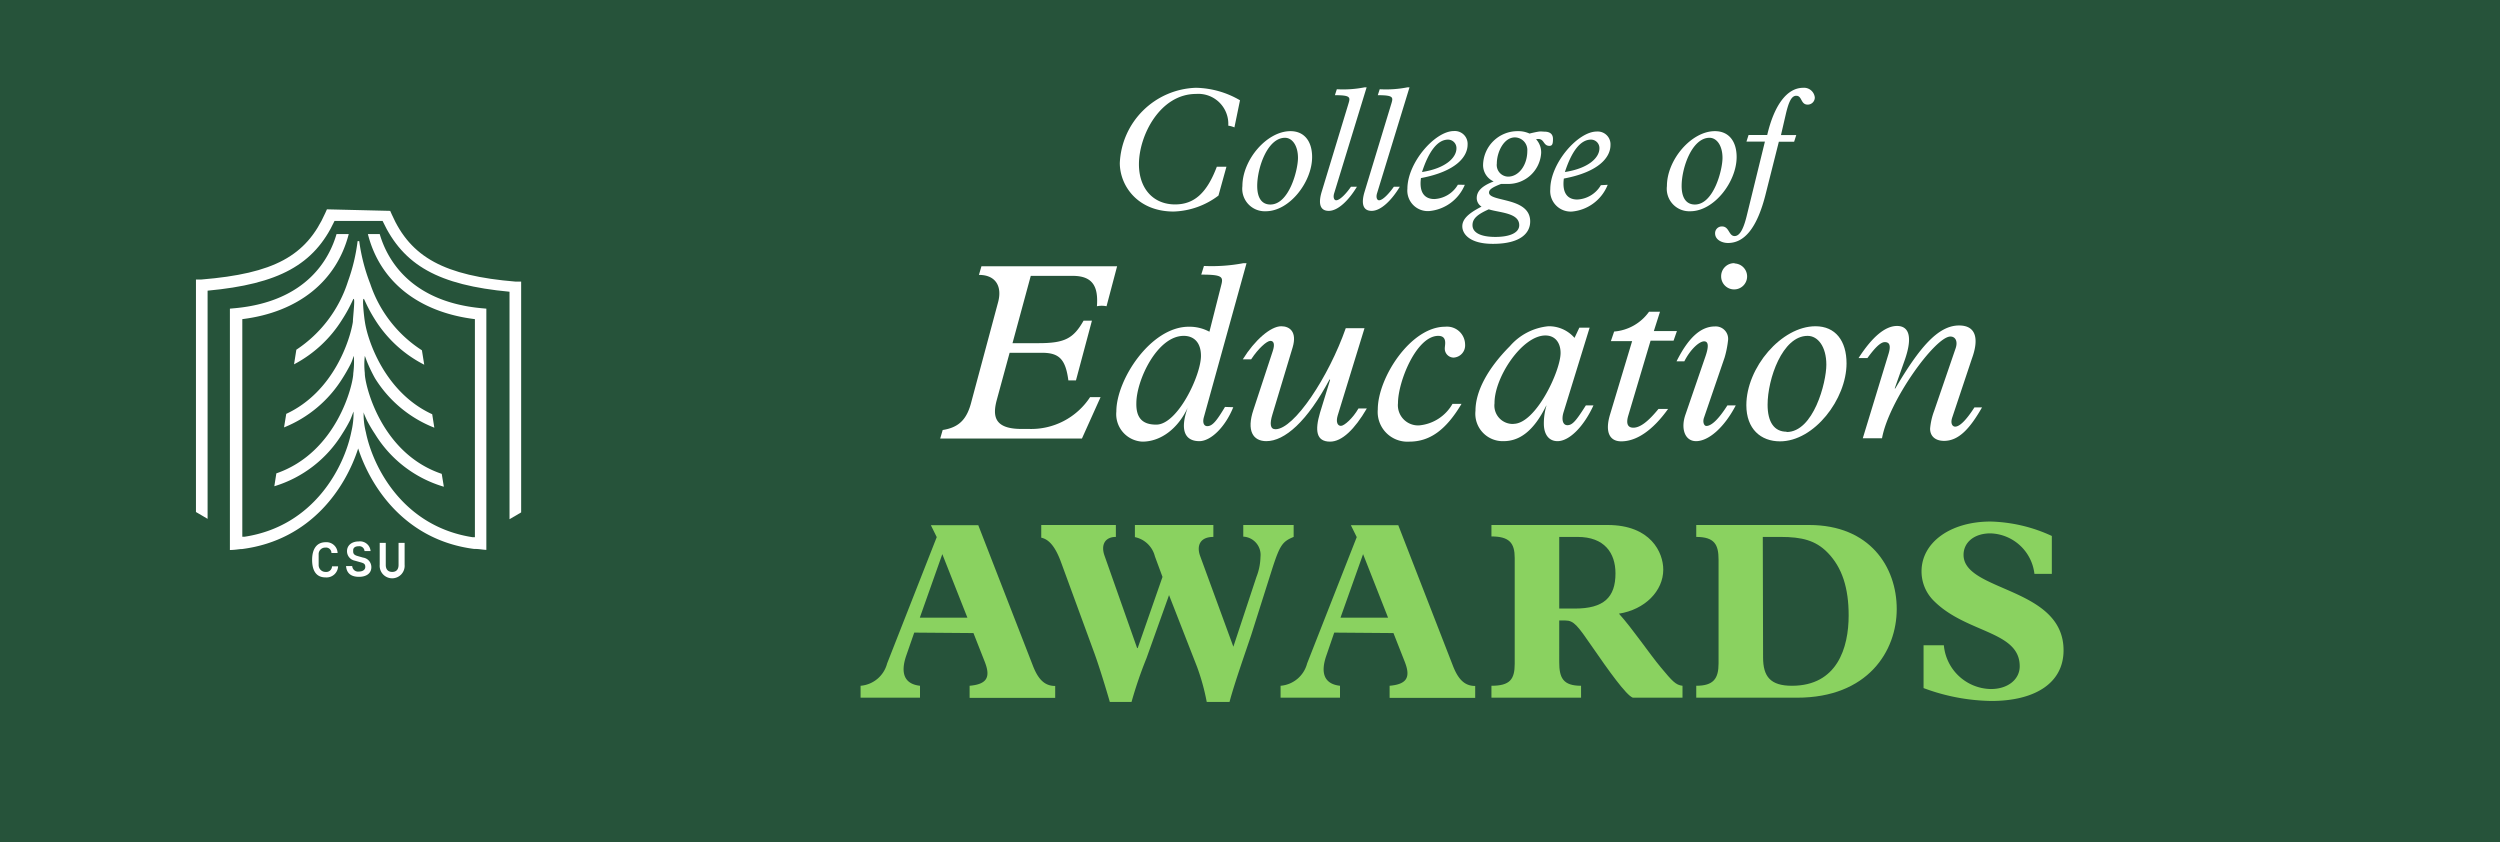 <svg id="Layer_1" data-name="Layer 1" xmlns="http://www.w3.org/2000/svg" viewBox="0 0 260 87.59"><defs><style>.cls-1{fill:#26533a;}.cls-2{fill:#fff;}.cls-3{fill:#8ad260;}</style></defs><rect class="cls-1" width="260" height="87.59"/><path class="cls-2" d="M39.51,24.34H38.26c1.24,4.93,5.26,8.13,11.13,8.85V52.62h0v3.25h-.11l-.13,0c-7.26-1.12-10.37-7.32-11.1-10.92h0a7.51,7.51,0,0,1-.23-2.09c0,.1.14.42.34.86A15.32,15.32,0,0,0,39,45.14a12.55,12.55,0,0,0,7.16,5.48l-.22-1.34c-6.38-2.15-8-9.33-8-10.43h0V38.8a8.06,8.06,0,0,1,0-1.78c.06.1.15.43.35.88A16.38,16.38,0,0,0,39,39.34a12.72,12.72,0,0,0,6.17,5.14l-.22-1.4c-5-2.29-6.75-7.83-7-9.61h0c-.09-.5-.35-2.9-.05-2.29h0A15.7,15.7,0,0,0,39,33.24a13,13,0,0,0,5.12,4.69l-.24-1.5a13.17,13.17,0,0,1-5.37-6.9,19.33,19.33,0,0,1-1.15-4.45h-.17a19,19,0,0,1-1,4.18,13.37,13.37,0,0,1-5.37,7.11l-.24,1.52a13,13,0,0,0,5-4.65,15.52,15.52,0,0,0,1.12-2.05c.31-.64,0,1.77,0,2.28h0c-.27,1.77-1.95,7.26-6.93,9.57l-.23,1.41a12.76,12.76,0,0,0,6.08-5.11c.3-.47.56-.93.8-1.39s.31-.82.38-.93a9.29,9.29,0,0,1-.06,1.81v0h0c0,1.09-1.66,8.21-8,10.4l-.21,1.34a12.56,12.56,0,0,0,7.06-5.45,15.69,15.69,0,0,0,.81-1.4c.21-.47.31-.81.37-.91a8.41,8.41,0,0,1-.23,2.09h0c-.72,3.6-3.83,9.81-11.1,10.92l-.13,0h-.11V52.62h0V33.19C31,32.47,35,29.27,36.27,24.34H35c-.71,2.45-3,7-10.54,7.71l-.55.05V57.2c.4,0,.78-.06,1.16-.1h.11c7.2-.93,10.77-6.42,12.07-10.46,1.3,4,4.87,9.53,12.06,10.45l.06,0h.06c.37,0,.76.08,1.15.1V32.1l-.55-.05c-7.51-.72-9.83-5.26-10.54-7.71"/><path class="cls-2" d="M34,21.77l-.16.36c-2,4.5-5.34,6.32-12.9,6.94l-.56,0V53.25l1.21.71V30.23c7.42-.69,11.08-2.7,13.2-7.25h5c2.16,4.63,5.81,6.67,13.2,7.36V54l1.21-.71v-24l-.55,0c-7.44-.61-10.94-2.52-12.91-7l-.16-.36Z"/><path class="cls-2" d="M32.46,58.23c0-1.12.46-1.84,1.42-1.84a1.16,1.16,0,0,1,1.23,1.12h-.64a.56.56,0,0,0-.63-.56.68.68,0,0,0-.7.73v1.07a.71.71,0,0,0,.72.73.6.6,0,0,0,.67-.58h.63a1.2,1.2,0,0,1-1.31,1.15c-1,0-1.39-.76-1.39-1.82"/><path class="cls-2" d="M36.73,57.35c0,.27.15.39.47.48l.56.16a1,1,0,0,1,.86,1c0,.64-.52,1-1.28,1s-1.29-.31-1.35-1.12h.64a.61.61,0,0,0,.7.57c.37,0,.66-.17.66-.48s-.15-.38-.45-.47l-.64-.18a1,1,0,0,1-.81-1c0-.57.47-1,1.21-1a1.1,1.1,0,0,1,1.24,1h-.63a.54.54,0,0,0-.62-.5c-.35,0-.56.16-.56.41"/><path class="cls-2" d="M41.45,56.46h.63v2.27a1.3,1.3,0,1,1-2.59,0V56.46h.63v2.29c0,.46.23.73.67.73s.66-.27.66-.73Z"/><path class="cls-2" d="M114.46,41.3l-1.94,4.31H97.78l.26-.89c1.74-.27,2.55-1.16,3-3l2.77-10.32c.42-1.6-.24-2.81-2-2.81l.26-.9h14.11l-1.1,4.16a2.47,2.47,0,0,0-1,0c.14-1.9-.31-3.16-2.52-3.16H107.2l-1.9,7H108c2.71,0,3.63-.47,4.69-2.34h.87l-1.66,6.21h-.79c-.29-2.19-.95-2.87-2.74-2.87H105l-1.34,4.92c-.45,1.69-.24,3,2.58,3H107a7.32,7.32,0,0,0,6.37-3.31Z"/><path class="cls-2" d="M128.26,42.35c-.84,2.08-2.34,3.53-3.53,3.53-1.39,0-2.1-1-1.21-3.48l0,0c-1,2.16-2.79,3.53-4.71,3.53a2.86,2.86,0,0,1-2.71-3.14c0-3.31,3.58-8.81,7.53-8.81a4.38,4.38,0,0,1,2.15.52L127,29.69c.24-.9.16-1.13-2.07-1.13l.28-.9a17.67,17.67,0,0,0,4.11-.29h.32l-4.45,16.06c-.13.5,0,.89.37.89.55,0,1-.6,1.84-2Zm-8,1.81c2.21,0,4.64-5.13,4.64-7.15,0-1.43-.77-2.08-1.79-2.08-2.77,0-4.93,4.63-4.93,7C118.15,43.4,118.76,44.16,120.23,44.16Z"/><path class="cls-2" d="M129.25,37.37c1.24-2,2.9-3.44,4-3.44.87,0,1.66.57,1.19,2.18l-2.11,7c-.29.95-.24,1.53.32,1.53,1.95,0,5.55-5.48,7.31-10.51h1.95l-2.79,9.08c-.21.71,0,1.08.34,1.08s1.24-.79,1.82-1.81h.87c-1.26,2.16-2.58,3.45-3.82,3.45-1.44,0-1.6-1.14-1.05-3l1.05-3.42-.05-.06c-2.34,4.4-4.68,6.43-6.58,6.43-1.39,0-2.08-1.08-1.34-3.27l2-6.08c.24-.71.13-1.08-.24-1.08s-1.26.79-2,1.92Z"/><path class="cls-2" d="M152,42c-1.63,2.74-3.31,3.93-5.44,3.93a3.09,3.09,0,0,1-3.27-3.35c0-3.29,3.42-8.6,7-8.6a1.88,1.88,0,0,1,2.08,1.84,1.27,1.27,0,0,1-1.19,1.37.93.93,0,0,1-.92-1c0-.29.29-1.26-.68-1.26-2.27,0-4.19,4.76-4.19,7a2.1,2.1,0,0,0,2.21,2.31A4.45,4.45,0,0,0,151.06,42Z"/><path class="cls-2" d="M165.32,34.08l-2.71,8.79c-.21.66-.13,1.35.4,1.35s.92-.48,1.92-2.06h.79c-1,2.19-2.5,3.72-3.74,3.72-.89,0-1.42-.69-1.42-1.82a6.51,6.51,0,0,1,.26-1.84l0-.06c-1.34,2.74-2.84,3.72-4.45,3.72a2.85,2.85,0,0,1-2.92-3.16c0-2,1.24-4.37,3.58-6.72a6.05,6.05,0,0,1,4-2.07,3.53,3.53,0,0,1,2.72,1.21l.5-1.06Zm-7.92,10c2.32,0,4.9-5.51,4.9-7.37,0-1.06-.56-1.82-1.58-1.82-2.42,0-5.32,4.37-5.29,7.05A1.91,1.91,0,0,0,157.4,44.09Z"/><path class="cls-2" d="M169.35,43.19c-.21.68-.19,1.29.52,1.29s1.56-.66,2.61-1.95h1c-1.58,2.21-3.27,3.37-4.87,3.37-1.24,0-1.71-1-1.16-2.81l2.29-7.61h-2.21l.34-1a4.94,4.94,0,0,0,3.63-2.06h1.14L172,34.43h2.4l-.35,1h-2.39Z"/><path class="cls-2" d="M177.23,43.4c-.19.5,0,.9.23.9.56,0,1.32-.77,2.19-2.14h.87c-1.19,2.29-2.82,3.72-4.13,3.72-1.16,0-1.61-1.29-1.11-2.74L177.39,37c.29-.87.34-1.5-.16-1.5s-1.42.81-2.06,2.08h-.81c1.24-2.48,2.53-3.63,4-3.63a1.29,1.29,0,0,1,1.36,1.42,10.26,10.26,0,0,1-.36,1.81Zm3.16-16A1.35,1.35,0,1,1,179,28.71,1.35,1.35,0,0,1,180.39,27.37Z"/><path class="cls-2" d="M188.81,33.93c2.08,0,3.23,1.52,3.23,3.86,0,3.72-3.36,8.11-6.92,8.11-2,0-3.5-1.29-3.5-3.76C181.62,38.22,185.28,33.93,188.81,33.93Zm-3,11c2.79,0,4.13-5.13,4.13-7s-.87-3-1.95-3c-2.63,0-4.16,4.5-4.16,7.16C183.83,43.9,184.52,44.9,185.81,44.9Z"/><path class="cls-2" d="M203.05,43.37c-.24.66,0,1,.29,1,.47,0,1.16-.69,2-2h.79c-1.29,2.26-2.45,3.48-3.95,3.48-.9,0-1.45-.48-1.45-1.27a6.94,6.94,0,0,1,.42-1.84l2.24-6.53c.23-.68,0-1.21-.55-1.21-1.56,0-6.4,6.66-7.11,10.58h-2l2.69-8.82c.24-.81.1-1.18-.4-1.18s-1.15.76-1.81,1.66h-.92c1.44-2.24,2.79-3.34,4-3.34s1.66,1.07.82,3.5l-1.06,3,.06,0c2.47-4.19,4.42-6.55,6.63-6.55,1.95,0,2,1.65,1.34,3.44Z"/><path class="cls-2" d="M128.38,13.25a2.44,2.44,0,0,0-.64-.18,3.12,3.12,0,0,0-3.35-3.3c-3.74,0-5.94,4.31-5.94,7.31,0,2.53,1.49,4.18,3.76,4.18,2,0,3.31-1.2,4.34-3.92h1l-.83,3A8.12,8.12,0,0,1,122.06,22c-3.75,0-5.6-2.69-5.6-5.05a8.19,8.19,0,0,1,7.91-7.82,9.4,9.4,0,0,1,4.59,1.3Z"/><path class="cls-2" d="M134.21,13.64c1.44,0,2.25,1.06,2.25,2.69,0,2.58-2.34,5.64-4.82,5.64a2.34,2.34,0,0,1-2.43-2.62C129.21,16.62,131.75,13.64,134.21,13.64Zm-2.09,7.63c1.94,0,2.87-3.57,2.87-4.85s-.6-2.09-1.35-2.09c-1.83,0-2.89,3.14-2.89,5C130.75,20.58,131.22,21.27,132.12,21.27Z"/><path class="cls-2" d="M140.24,10.78c.2-.66.24-.88-1.41-.88l.2-.62a11.42,11.42,0,0,0,2.9-.2h.2l-3.37,11c-.15.46,0,.75.2.75.42,0,1.14-.82,1.54-1.41h.62c-.79,1.32-1.92,2.51-2.93,2.51s-1.06-.93-.73-2Z"/><path class="cls-2" d="M144.7,10.78c.2-.66.24-.88-1.41-.88l.2-.62a11.47,11.47,0,0,0,2.9-.2h.2l-3.37,11c-.15.46,0,.75.2.75.42,0,1.13-.82,1.54-1.41h.62c-.79,1.32-1.92,2.51-2.93,2.51s-1.06-.93-.73-2Z"/><path class="cls-2" d="M152.34,19.22a4.44,4.44,0,0,1-3.7,2.73,2.13,2.13,0,0,1-2.27-2.32c0-2.71,2.87-6,4.83-6a1.33,1.33,0,0,1,1.43,1.41c0,1.22-1.14,2.78-4.85,3.48-.21,1.52.4,2.18,1.39,2.18a3,3,0,0,0,2.45-1.49Zm-1.74-4.7c-1.08,0-2,1.19-2.71,3.37,2.5-.39,3.58-1.52,3.58-2.46A.88.88,0,0,0,150.6,14.52Z"/><path class="cls-2" d="M157.84,13.64a2.82,2.82,0,0,1,1.23.25c.37-.09.68-.16.93-.2s.46,0,.59,0c.61,0,.92.25.92.77s-.08.71-.37.71c-.71,0-.49-.88-1.39-.69a2,2,0,0,1,.53,1.44,3.43,3.43,0,0,1-3.41,3.21c-.18,0-.4,0-.76,0-1,.38-1.25.62-1.25.9,0,1,4.28.44,4.28,3,0,1.14-.91,2.33-3.88,2.33-2.51,0-3.18-1.1-3.18-1.82s.58-1.33,2-2.05a1.06,1.06,0,0,1-.5-.88c0-.66.44-1.24,1.76-1.74a1.86,1.86,0,0,1-1.1-1.7A3.59,3.59,0,0,1,157.84,13.64Zm-4.7,9.78c0,.78.86,1.22,2.38,1.22S158,24.2,158,23.42c0-1.3-2.05-1.29-3.17-1.65C153.6,22.32,153.14,22.76,153.14,23.42ZM155.67,17a1.21,1.21,0,0,0,1.17,1.37c1.11,0,2-1.19,2-2.67a1.31,1.31,0,0,0-1.32-1.41C156.36,14.32,155.67,15.87,155.67,17Z"/><path class="cls-2" d="M167.2,19.22A4.43,4.43,0,0,1,163.5,22a2.13,2.13,0,0,1-2.27-2.32c0-2.71,2.88-6,4.83-6a1.33,1.33,0,0,1,1.43,1.41c0,1.22-1.13,2.78-4.85,3.48-.2,1.52.4,2.18,1.39,2.18a3,3,0,0,0,2.46-1.49Zm-1.74-4.7c-1.08,0-2,1.19-2.71,3.37,2.51-.39,3.59-1.52,3.59-2.46A.88.88,0,0,0,165.46,14.52Z"/><path class="cls-2" d="M178.35,13.64c1.45,0,2.26,1.06,2.26,2.69,0,2.58-2.35,5.64-4.82,5.64a2.34,2.34,0,0,1-2.43-2.62C173.36,16.62,175.9,13.64,178.35,13.64Zm-2.08,7.63c1.94,0,2.87-3.57,2.87-4.85s-.6-2.09-1.35-2.09c-1.83,0-2.9,3.14-2.9,5C174.89,20.58,175.37,21.27,176.27,21.27Z"/><path class="cls-2" d="M183.66,20.06c-.93,3.8-2.32,5.21-3.95,5.21-.62,0-1.34-.33-1.34-1a.7.7,0,0,1,.72-.72c.76,0,.69,1,1.31,1s1-1,1.3-2.27l1.85-7.55h-1.92l.22-.69h1.94c.7-3,2-4.91,3.75-4.91a1.13,1.13,0,0,1,1.2,1,.74.74,0,0,1-.74.75c-.75,0-.56-.92-1.19-.92-.47,0-.77.57-1.08,1.89l-.51,2.2h1.59l-.22.69H185Z"/><path class="cls-1" d="M96,66.73l-.84,2.45c-.58,1.71-.24,2.9,1.45,3.08V73.5H90.44V72.26a3.11,3.11,0,0,0,2.76-2.34l5.16-13.13-.6-1.24h4.92l5.66,14.55c.58,1.5,1.26,2.16,2.34,2.16V73.5h-8.9V72.26c1.79-.16,2.22-.87,1.58-2.47l-1.18-3.06Zm3-8.15-2.34,6.6h4.94Z"/><path class="cls-1" d="M131.08,66.89c-.6,1.84-1.74,5-2.26,7h-2.37a25,25,0,0,0-1-3.63l-2.93-7.48-2.34,6.56a44.72,44.72,0,0,0-1.55,4.55h-2.27c-.39-1.37-1.07-3.6-1.57-5l-3.48-9.48c-.58-1.6-1.24-2.42-2.08-2.6V55.55H117v1.24c-1.14,0-1.58.81-1.19,1.94l3.4,9.61h.05L121.84,61l-.79-2.13A2.67,2.67,0,0,0,119,56.79V55.55h8.16v1.24c-1.42,0-1.76.94-1.37,2l3.45,9.42h.06L131.66,61a5.7,5.7,0,0,0,.42-2.08,1.9,1.9,0,0,0-1.79-2.1V55.55h5.24v1.24c-1.16.47-1.42.86-2.18,3.18Z"/><path class="cls-1" d="M139.7,66.73l-.84,2.45c-.58,1.71-.24,2.9,1.45,3.08V73.5h-6.19V72.26a3.11,3.11,0,0,0,2.76-2.34L142,56.79l-.6-1.24h4.92L152,70.1c.58,1.5,1.26,2.16,2.34,2.16V73.5h-8.89V72.26c1.79-.16,2.21-.87,1.57-2.47l-1.18-3.06Zm3-8.15-2.34,6.6h4.95Z"/><path class="cls-1" d="M163.11,69.81c0,1.64.39,2.45,2.26,2.45V73.5h-9.32V72.26c1.92,0,2.42-.66,2.42-2.29V59c0-1.55-.55-2.23-2.42-2.23V55.55h12.08c4.51,0,5.79,2.87,5.79,4.63,0,2.24-1.92,4.16-4.6,4.58,1.42,1.58,3.13,4.13,4.34,5.58s1.55,1.84,2.27,1.92V73.5h-5.16c-.69-.21-2.61-2.92-4.19-5.21s-2-2.82-2.84-2.82h-.63Zm0-5.58h1.63c3,0,4.21-1.15,4.21-3.65,0-2.14-1.16-3.79-3.92-3.79h-1.92Z"/><path class="cls-1" d="M179.67,59.15c0-1.55-.39-2.36-2.31-2.36V55.55H189.1c6.31,0,9.1,4.37,9.1,8.74s-3,9.21-10.37,9.21H177.36V72.26c1.79,0,2.31-.73,2.31-2.31Zm4.64,10.16c0,2,.76,3,3,3,4.71,0,5.9-4,5.9-7.32,0-2.81-.66-5-2.24-6.58-1.21-1.21-2.6-1.57-4.81-1.57h-1.87Z"/><path class="cls-1" d="M212.53,60.63A4.75,4.75,0,0,0,208,56.42c-1.66,0-2.79.92-2.79,2.23,0,3.85,10.39,3.32,10.39,9.93,0,3.47-3.08,5.26-7.5,5.26A20.6,20.6,0,0,1,201,72.5V68.05h2.1A5,5,0,0,0,208,72.6c1.76,0,3-1,3-2.36,0-3.69-5.55-3.43-8.92-6.8a4.27,4.27,0,0,1-1.29-3.08c0-3,3-5.18,7.19-5.18a16.16,16.16,0,0,1,6.37,1.5v4Z"/><path class="cls-1" d="M95.86,66.58,95,69c-.58,1.71-.24,2.89,1.45,3.07v1.24H90.28V72.1a3.12,3.12,0,0,0,2.77-2.34l5.16-13.13-.61-1.24h4.92L108.18,70c.58,1.5,1.26,2.15,2.34,2.15v1.24h-8.89V72.1c1.79-.15,2.21-.86,1.58-2.47l-1.19-3Zm3-8.16L96.47,65h5Z"/><path class="cls-1" d="M130.92,66.74c-.6,1.84-1.73,4.94-2.26,6.94h-2.37a25,25,0,0,0-1-3.63l-2.92-7.47-2.35,6.55a46.45,46.45,0,0,0-1.55,4.55h-2.26c-.4-1.36-1.08-3.6-1.58-5l-3.48-9.48c-.58-1.6-1.23-2.42-2.08-2.6V55.39h7.77v1.24c-1.13,0-1.58.81-1.19,1.95l3.4,9.6h0l2.56-7.37-.79-2.13a2.72,2.72,0,0,0-2.08-2V55.39H127v1.24c-1.43,0-1.77.95-1.37,2l3.45,9.43h.05l2.39-7.27a5.66,5.66,0,0,0,.42-2.08,1.89,1.89,0,0,0-1.79-2.1V55.39h5.24v1.24c-1.16.47-1.42.87-2.18,3.18Z"/><path class="cls-1" d="M139.54,66.58,138.7,69c-.58,1.71-.24,2.89,1.45,3.07v1.24H134V72.1a3.12,3.12,0,0,0,2.77-2.34l5.16-13.13-.61-1.24h4.92L151.86,70c.58,1.5,1.27,2.15,2.34,2.15v1.24h-8.89V72.1c1.79-.15,2.21-.86,1.58-2.47l-1.19-3Zm3-8.16L140.15,65h4.95Z"/><path class="cls-1" d="M163,69.66c0,1.63.39,2.44,2.26,2.44v1.24H155.9V72.1c1.92,0,2.42-.65,2.42-2.29V58.87c0-1.56-.56-2.24-2.42-2.24V55.39H168c4.5,0,5.79,2.87,5.79,4.63,0,2.24-1.92,4.16-4.61,4.58,1.42,1.58,3.13,4.14,4.34,5.58s1.56,1.85,2.27,1.92v1.24h-5.16c-.69-.21-2.61-2.92-4.19-5.21s-1.94-2.82-2.84-2.82H163Zm0-5.58h1.63c3,0,4.21-1.16,4.21-3.66,0-2.13-1.16-3.79-3.92-3.79H163Z"/><path class="cls-1" d="M179.52,59c0-1.56-.4-2.37-2.32-2.37V55.39h11.74c6.32,0,9.11,4.37,9.11,8.74s-3,9.21-10.37,9.21H177.2V72.1c1.79,0,2.32-.73,2.32-2.31Zm4.63,10.16c0,2,.76,2.94,3,2.94,4.71,0,5.89-3.94,5.89-7.31,0-2.82-.66-5-2.24-6.58-1.21-1.21-2.6-1.58-4.81-1.58h-1.87Z"/><path class="cls-1" d="M212.37,60.47a4.75,4.75,0,0,0-4.55-4.21c-1.66,0-2.79.92-2.79,2.24,0,3.84,10.39,3.31,10.39,9.92,0,3.47-3.07,5.26-7.5,5.26a20.6,20.6,0,0,1-7-1.34V67.89H203a5,5,0,0,0,4.89,4.56c1.76,0,3-1,3-2.37,0-3.69-5.56-3.42-8.93-6.79a4.28,4.28,0,0,1-1.28-3.08c0-3,3-5.19,7.18-5.19a16.12,16.12,0,0,1,6.37,1.5v3.95Z"/><path class="cls-1" d="M95.71,66.42l-.85,2.45c-.58,1.71-.23,2.89,1.45,3.08v1.23H90.13V72a3.11,3.11,0,0,0,2.76-2.35l5.16-13.13-.61-1.24h4.93L108,69.79c.58,1.5,1.27,2.16,2.35,2.16v1.23h-8.9V72c1.79-.16,2.21-.87,1.58-2.48l-1.18-3Zm2.94-8.16-2.34,6.61h5Z"/><path class="cls-1" d="M130.77,66.58c-.61,1.84-1.74,5-2.27,7h-2.37a23,23,0,0,0-1-3.64l-2.92-7.47L119.9,69a43.48,43.48,0,0,0-1.56,4.56h-2.26c-.4-1.37-1.08-3.61-1.58-5L111,59.08c-.58-1.61-1.24-2.43-2.08-2.61V55.23h7.76v1.24c-1.13,0-1.58.82-1.18,2L118.92,68H119l2.55-7.37-.79-2.14a2.73,2.73,0,0,0-2.08-2.05V55.23h8.16v1.24c-1.42,0-1.76,1-1.37,2l3.45,9.42h0l2.4-7.26a6,6,0,0,0,.42-2.08A1.9,1.9,0,0,0,130,56.47V55.23h5.24v1.24c-1.16.47-1.43.87-2.19,3.19Z"/><path class="cls-1" d="M139.39,66.42l-.85,2.45c-.57,1.71-.23,2.89,1.45,3.08v1.23h-6.18V72a3.11,3.11,0,0,0,2.76-2.35l5.16-13.13-.61-1.24h4.93l5.66,14.56c.57,1.5,1.26,2.16,2.34,2.16v1.23h-8.9V72c1.79-.16,2.21-.87,1.58-2.48l-1.18-3Zm2.94-8.16L140,64.87h4.95Z"/><path class="cls-1" d="M162.79,69.5c0,1.63.4,2.45,2.27,2.45v1.23h-9.32V72c1.92,0,2.42-.66,2.42-2.29V58.71c0-1.55-.55-2.24-2.42-2.24V55.23h12.08c4.5,0,5.79,2.87,5.79,4.64,0,2.23-1.92,4.15-4.61,4.58,1.43,1.58,3.14,4.13,4.35,5.58s1.55,1.84,2.26,1.92v1.23h-5.16c-.68-.21-2.6-2.92-4.18-5.21s-2-2.81-2.85-2.81h-.63Zm0-5.58h1.63c3,0,4.22-1.16,4.22-3.66,0-2.13-1.16-3.79-3.93-3.79h-1.92Z"/><path class="cls-1" d="M179.36,58.84c0-1.55-.4-2.37-2.32-2.37V55.23h11.74c6.32,0,9.11,4.37,9.11,8.74s-3,9.21-10.37,9.21H177V72c1.79,0,2.32-.74,2.32-2.32ZM184,69c0,2,.77,3,3,3,4.71,0,5.89-4,5.89-7.32,0-2.82-.65-5-2.23-6.58-1.21-1.21-2.61-1.58-4.82-1.58H184Z"/><path class="cls-1" d="M212.21,60.31a4.75,4.75,0,0,0-4.55-4.21c-1.66,0-2.79.92-2.79,2.24,0,3.84,10.4,3.32,10.4,9.92,0,3.48-3.08,5.27-7.5,5.27a20.66,20.66,0,0,1-7.06-1.35V67.74h2.11a5,5,0,0,0,4.89,4.55c1.77,0,3-1,3-2.37,0-3.68-5.55-3.42-8.92-6.79a4.29,4.29,0,0,1-1.29-3.08c0-3,3-5.18,7.18-5.18a16.08,16.08,0,0,1,6.37,1.5v3.94Z"/><path class="cls-1" d="M95.55,66.26l-.84,2.45c-.58,1.71-.24,2.9,1.44,3.08V73H90V71.79a3.11,3.11,0,0,0,2.76-2.34l5.16-13.14-.6-1.23h4.92l5.66,14.55c.58,1.5,1.26,2.16,2.34,2.16V73h-8.9V71.79c1.79-.16,2.21-.87,1.58-2.47l-1.18-3.06Zm3-8.16-2.35,6.61h4.95Z"/><path class="cls-1" d="M130.61,66.42c-.61,1.84-1.74,5-2.26,7H126a23.83,23.83,0,0,0-1-3.63l-2.92-7.48-2.34,6.56a42.39,42.39,0,0,0-1.55,4.55h-2.27c-.39-1.37-1.08-3.61-1.58-5l-3.47-9.47c-.58-1.61-1.24-2.42-2.08-2.61V55.08h7.76v1.23c-1.13,0-1.58.82-1.18,1.95l3.39,9.61h.06l2.55-7.37-.79-2.13a2.72,2.72,0,0,0-2.08-2.06V55.08h8.16v1.23c-1.42,0-1.76.95-1.37,2l3.45,9.42h0l2.4-7.26a6,6,0,0,0,.42-2.08,1.9,1.9,0,0,0-1.79-2.11V55.08h5.24v1.23c-1.16.48-1.42.87-2.19,3.19Z"/><path class="cls-1" d="M139.23,66.26l-.84,2.45c-.58,1.71-.24,2.9,1.44,3.08V73h-6.18V71.79a3.11,3.11,0,0,0,2.76-2.34l5.16-13.14-.6-1.23h4.92l5.66,14.55c.58,1.5,1.26,2.16,2.34,2.16V73H145V71.79c1.79-.16,2.21-.87,1.58-2.47l-1.18-3.06Zm3-8.16-2.35,6.61h4.95Z"/><path class="cls-1" d="M162.63,69.34c0,1.63.4,2.45,2.27,2.45V73h-9.32V71.79c1.92,0,2.42-.66,2.42-2.29v-11c0-1.55-.55-2.24-2.42-2.24V55.08h12.08c4.5,0,5.79,2.87,5.79,4.63,0,2.24-1.92,4.16-4.6,4.58,1.42,1.58,3.13,4.13,4.34,5.58s1.55,1.84,2.26,1.92V73h-5.16c-.68-.21-2.6-2.92-4.18-5.21s-2-2.82-2.84-2.82h-.64Zm0-5.58h1.64c3,0,4.21-1.16,4.21-3.66,0-2.13-1.16-3.79-3.92-3.79h-1.93Z"/><path class="cls-1" d="M179.2,58.68c0-1.55-.39-2.37-2.31-2.37V55.08h11.74c6.31,0,9.1,4.37,9.1,8.73s-3,9.22-10.37,9.22H176.89V71.79c1.79,0,2.31-.74,2.31-2.32Zm4.63,10.16c0,2,.77,3,3,3,4.71,0,5.9-4,5.9-7.32,0-2.81-.66-5-2.24-6.58-1.21-1.21-2.61-1.58-4.82-1.58h-1.87Z"/><path class="cls-1" d="M212.06,60.16a4.77,4.77,0,0,0-4.56-4.22c-1.65,0-2.79.93-2.79,2.24,0,3.85,10.4,3.32,10.4,9.93,0,3.47-3.08,5.26-7.5,5.26A20.65,20.65,0,0,1,200.55,72V67.58h2.11a5,5,0,0,0,4.9,4.55c1.76,0,3-1,3-2.37,0-3.68-5.55-3.42-8.92-6.79a4.27,4.27,0,0,1-1.29-3.08c0-3,3-5.18,7.19-5.18a16.16,16.16,0,0,1,6.37,1.5v3.95Z"/><path class="cls-1" d="M95.39,66.11l-.84,2.44c-.58,1.71-.24,2.9,1.45,3.08v1.24H89.81V71.63a3.11,3.11,0,0,0,2.76-2.34l5.16-13.13-.6-1.24h4.92l5.66,14.55c.58,1.5,1.26,2.16,2.34,2.16v1.24h-8.89V71.63c1.79-.16,2.21-.87,1.57-2.47l-1.18-3Zm3-8.16L96,64.55h5Z"/><path class="cls-1" d="M130.45,66.26c-.6,1.85-1.73,4.95-2.26,6.95h-2.37a25,25,0,0,0-1-3.63l-2.93-7.48-2.34,6.56A44.72,44.72,0,0,0,118,73.21h-2.27c-.39-1.37-1.07-3.6-1.57-5l-3.48-9.48c-.58-1.6-1.24-2.42-2.08-2.6V54.92h7.77v1.24c-1.14,0-1.58.81-1.19,1.94l3.4,9.61h0l2.55-7.37-.79-2.13a2.69,2.69,0,0,0-2.08-2.05V54.92h8.16v1.24c-1.42,0-1.76.94-1.36,2l3.44,9.43h.06L131,60.34a5.7,5.7,0,0,0,.42-2.08,1.9,1.9,0,0,0-1.79-2.1V54.92h5.24v1.24c-1.16.47-1.42.86-2.18,3.18Z"/><path class="cls-1" d="M139.07,66.11l-.84,2.44c-.58,1.71-.24,2.9,1.45,3.08v1.24h-6.19V71.63a3.13,3.13,0,0,0,2.77-2.34l5.15-13.13-.6-1.24h4.92l5.66,14.55c.58,1.5,1.26,2.16,2.34,2.16v1.24h-8.89V71.63c1.79-.16,2.21-.87,1.58-2.47l-1.19-3ZM142,58l-2.34,6.6h4.95Z"/><path class="cls-1" d="M162.48,69.19c0,1.63.39,2.44,2.26,2.44v1.24h-9.32V71.63c1.92,0,2.42-.66,2.42-2.29v-11c0-1.55-.55-2.23-2.42-2.23V54.92H167.5c4.51,0,5.8,2.87,5.8,4.63,0,2.24-1.93,4.16-4.61,4.58,1.42,1.58,3.13,4.13,4.34,5.58s1.56,1.84,2.27,1.92v1.24h-5.16c-.69-.21-2.61-2.92-4.19-5.21s-1.95-2.82-2.84-2.82h-.63Zm0-5.59h1.63c3,0,4.21-1.15,4.21-3.65,0-2.14-1.16-3.79-3.92-3.79h-1.92Z"/><path class="cls-1" d="M179,58.53c0-1.56-.39-2.37-2.31-2.37V54.92h11.74c6.31,0,9.1,4.37,9.1,8.74s-3,9.21-10.37,9.21H176.73V71.63c1.79,0,2.31-.73,2.31-2.31Zm4.64,10.15c0,2,.76,2.95,3,2.95,4.72,0,5.9-3.95,5.9-7.31,0-2.82-.66-5-2.24-6.58-1.21-1.22-2.6-1.58-4.81-1.58h-1.87Z"/><path class="cls-1" d="M211.9,60a4.75,4.75,0,0,0-4.55-4.21c-1.66,0-2.79.92-2.79,2.23,0,3.85,10.39,3.32,10.39,9.93,0,3.47-3.08,5.26-7.5,5.26a20.6,20.6,0,0,1-7-1.34V67.42h2.1A5,5,0,0,0,207.4,72c1.76,0,3-1,3-2.37,0-3.69-5.56-3.43-8.93-6.79a4.31,4.31,0,0,1-1.29-3.08c0-3,3-5.19,7.19-5.19a16.12,16.12,0,0,1,6.37,1.5v4Z"/><path class="cls-1" d="M95.23,66l-.84,2.45c-.58,1.71-.24,2.89,1.45,3.08v1.23H89.65V71.48a3.14,3.14,0,0,0,2.77-2.35L97.58,56,97,54.76h4.92l5.66,14.56c.58,1.5,1.27,2.16,2.34,2.16v1.23H101V71.48c1.79-.16,2.21-.87,1.58-2.48l-1.19-3Zm3-8.16L95.84,64.4h5Z"/><path class="cls-1" d="M130.3,66.11c-.61,1.84-1.74,4.94-2.27,6.94h-2.37a25,25,0,0,0-1-3.63L121.77,62l-2.35,6.55a46.45,46.45,0,0,0-1.55,4.55h-2.26c-.4-1.36-1.08-3.6-1.58-5l-3.48-9.48c-.58-1.6-1.23-2.42-2.08-2.6V54.76h7.77V56c-1.13,0-1.58.81-1.19,2l3.4,9.6h0l2.56-7.37-.79-2.13a2.72,2.72,0,0,0-2.08-2V54.76h8.16V56c-1.42,0-1.77,1-1.37,2l3.45,9.42h0l2.39-7.27a5.7,5.7,0,0,0,.43-2.08,1.9,1.9,0,0,0-1.8-2.1V54.76h5.24V56c-1.15.47-1.42.87-2.18,3.18Z"/><path class="cls-1" d="M138.91,66l-.84,2.45c-.58,1.71-.23,2.89,1.45,3.08v1.23h-6.19V71.48a3.14,3.14,0,0,0,2.77-2.35L141.26,56l-.61-1.24h4.92l5.66,14.56c.58,1.5,1.27,2.16,2.35,2.16v1.23h-8.9V71.48c1.79-.16,2.21-.87,1.58-2.48l-1.19-3Zm3-8.16-2.34,6.61h4.95Z"/><path class="cls-1" d="M162.32,69c0,1.63.39,2.45,2.26,2.45v1.23h-9.31V71.48c1.92,0,2.42-.66,2.42-2.29V58.24c0-1.56-.56-2.24-2.42-2.24V54.76h12.08c4.5,0,5.79,2.87,5.79,4.63,0,2.24-1.92,4.16-4.61,4.58,1.42,1.58,3.13,4.14,4.35,5.58s1.55,1.85,2.26,1.93v1.23H170c-.68-.21-2.61-2.92-4.19-5.21s-1.94-2.82-2.84-2.82h-.63Zm0-5.58H164c3,0,4.21-1.16,4.21-3.66,0-2.13-1.16-3.79-3.92-3.79h-1.92Z"/><path class="cls-1" d="M178.89,58.37c0-1.56-.4-2.37-2.32-2.37V54.76h11.74c6.32,0,9.11,4.37,9.11,8.74s-3,9.21-10.37,9.21H176.57V71.48c1.79,0,2.32-.74,2.32-2.32Zm4.63,10.16c0,2,.76,3,3,3,4.71,0,5.89-4,5.89-7.32,0-2.82-.66-5-2.23-6.58C189,56.37,187.6,56,185.39,56h-1.87Z"/><path class="cls-1" d="M211.74,59.84a4.75,4.75,0,0,0-4.55-4.21c-1.66,0-2.79.92-2.79,2.24,0,3.84,10.4,3.31,10.4,9.92,0,3.48-3.08,5.26-7.51,5.26a20.6,20.6,0,0,1-7-1.34V67.26h2.11a5,5,0,0,0,4.89,4.56c1.76,0,3-1,3-2.37,0-3.69-5.56-3.42-8.93-6.79a4.28,4.28,0,0,1-1.28-3.08c0-3,3-5.19,7.18-5.19a16.29,16.29,0,0,1,6.37,1.5v4Z"/><path class="cls-1" d="M95.08,65.79l-.85,2.45c-.57,1.71-.23,2.89,1.45,3.08v1.24H89.5V71.32A3.11,3.11,0,0,0,92.26,69l5.16-13.14-.61-1.24h4.93l5.66,14.56c.57,1.5,1.26,2.16,2.34,2.16v1.24h-8.9V71.32c1.79-.16,2.21-.87,1.58-2.48l-1.18-3ZM98,57.63l-2.34,6.61h4.95Z"/><path class="cls-1" d="M130.14,66c-.61,1.84-1.74,5-2.27,7H125.5a22.64,22.64,0,0,0-1-3.63l-2.92-7.48-2.34,6.55a43.48,43.48,0,0,0-1.56,4.56h-2.26c-.39-1.37-1.08-3.61-1.58-5l-3.47-9.47c-.58-1.61-1.24-2.43-2.08-2.61V54.6h7.76v1.24c-1.13,0-1.58.82-1.18,1.95l3.39,9.61h.06L120.9,60l-.79-2.14a2.72,2.72,0,0,0-2.08-2V54.6h8.16v1.24c-1.42,0-1.76.95-1.37,2l3.45,9.42h0l2.4-7.26a6,6,0,0,0,.42-2.08,1.9,1.9,0,0,0-1.79-2.11V54.6h5.24v1.24c-1.16.47-1.43.87-2.19,3.19Z"/><path class="cls-1" d="M138.76,65.79l-.84,2.45c-.58,1.71-.24,2.89,1.44,3.08v1.24h-6.18V71.32A3.11,3.11,0,0,0,135.94,69l5.16-13.14-.61-1.24h4.93l5.66,14.56c.57,1.5,1.26,2.16,2.34,2.16v1.24h-8.9V71.32c1.79-.16,2.21-.87,1.58-2.48l-1.18-3Zm3-8.16-2.35,6.61h4.95Z"/><path class="cls-1" d="M162.16,68.87c0,1.63.4,2.45,2.27,2.45v1.24h-9.32V71.32c1.92,0,2.42-.66,2.42-2.29v-11c0-1.55-.55-2.24-2.42-2.24V54.6h12.08c4.5,0,5.79,2.87,5.79,4.64,0,2.23-1.92,4.16-4.61,4.58,1.43,1.58,3.14,4.13,4.35,5.58s1.55,1.84,2.26,1.92v1.24h-5.16c-.68-.22-2.6-2.93-4.18-5.22s-1.95-2.81-2.85-2.81h-.63Zm0-5.58h1.63c3,0,4.22-1.16,4.22-3.66,0-2.13-1.16-3.79-3.93-3.79h-1.92Z"/><path class="cls-1" d="M178.73,58.21c0-1.55-.4-2.37-2.32-2.37V54.6h11.74c6.32,0,9.11,4.37,9.11,8.74s-3,9.22-10.37,9.22H176.41V71.32c1.79,0,2.32-.74,2.32-2.32Zm4.63,10.16c0,2,.77,2.95,3,2.95,4.71,0,5.9-3.95,5.9-7.32,0-2.82-.66-5-2.24-6.58-1.21-1.21-2.61-1.58-4.82-1.58h-1.87Z"/><path class="cls-1" d="M211.58,59.68A4.75,4.75,0,0,0,207,55.47c-1.66,0-2.79.92-2.79,2.24,0,3.84,10.4,3.32,10.4,9.92,0,3.48-3.08,5.27-7.5,5.27a20.89,20.89,0,0,1-7.06-1.34V67.11h2.11a5,5,0,0,0,4.89,4.55c1.77,0,3-1,3-2.37,0-3.68-5.55-3.42-8.92-6.79a4.29,4.29,0,0,1-1.29-3.08c0-3,3-5.18,7.18-5.18a16.08,16.08,0,0,1,6.37,1.5v3.94Z"/><path class="cls-3" d="M95.08,65.79l-.85,2.45c-.57,1.71-.23,2.89,1.45,3.08v1.24H89.5V71.32A3.11,3.11,0,0,0,92.26,69l5.16-13.14-.61-1.24h4.93l5.66,14.56c.57,1.5,1.26,2.16,2.34,2.16v1.24h-8.9V71.32c1.79-.16,2.21-.87,1.58-2.48l-1.18-3ZM98,57.63l-2.34,6.61h4.95Z"/><path class="cls-3" d="M130.14,66c-.61,1.84-1.74,5-2.27,7H125.5a22.64,22.64,0,0,0-1-3.63l-2.92-7.48-2.34,6.55a43.48,43.48,0,0,0-1.56,4.56h-2.26c-.39-1.37-1.08-3.61-1.58-5l-3.47-9.47c-.58-1.61-1.24-2.43-2.08-2.61V54.6h7.76v1.24c-1.13,0-1.58.82-1.18,1.95l3.39,9.61h.06L120.9,60l-.79-2.14a2.72,2.72,0,0,0-2.08-2V54.6h8.16v1.24c-1.42,0-1.76.95-1.37,2l3.45,9.42h0l2.4-7.26a6,6,0,0,0,.42-2.08,1.9,1.9,0,0,0-1.79-2.11V54.6h5.24v1.24c-1.16.47-1.43.87-2.19,3.19Z"/><path class="cls-3" d="M138.76,65.79l-.84,2.45c-.58,1.71-.24,2.89,1.44,3.08v1.24h-6.18V71.32A3.11,3.11,0,0,0,135.94,69l5.16-13.14-.61-1.24h4.93l5.66,14.56c.57,1.5,1.26,2.16,2.34,2.16v1.24h-8.9V71.32c1.79-.16,2.21-.87,1.58-2.48l-1.18-3Zm3-8.16-2.35,6.61h4.95Z"/><path class="cls-3" d="M162.16,68.87c0,1.63.4,2.45,2.27,2.45v1.24h-9.32V71.32c1.92,0,2.42-.66,2.42-2.29v-11c0-1.55-.55-2.24-2.42-2.24V54.6h12.08c4.5,0,5.79,2.87,5.79,4.64,0,2.23-1.92,4.16-4.61,4.58,1.43,1.58,3.14,4.13,4.35,5.58s1.55,1.84,2.26,1.92v1.24h-5.16c-.68-.22-2.6-2.93-4.18-5.22s-1.95-2.81-2.85-2.81h-.63Zm0-5.58h1.63c3,0,4.22-1.16,4.22-3.66,0-2.13-1.16-3.79-3.93-3.79h-1.92Z"/><path class="cls-3" d="M178.73,58.21c0-1.55-.4-2.37-2.32-2.37V54.6h11.74c6.32,0,9.11,4.37,9.11,8.74s-3,9.22-10.37,9.22H176.41V71.32c1.79,0,2.32-.74,2.32-2.32Zm4.63,10.16c0,2,.77,2.95,3,2.95,4.71,0,5.9-3.95,5.9-7.32,0-2.82-.66-5-2.24-6.58-1.21-1.21-2.61-1.58-4.82-1.58h-1.87Z"/><path class="cls-3" d="M211.58,59.68A4.75,4.75,0,0,0,207,55.47c-1.66,0-2.79.92-2.79,2.24,0,3.84,10.4,3.32,10.4,9.92,0,3.48-3.08,5.27-7.5,5.27a20.89,20.89,0,0,1-7.06-1.34V67.11h2.11a5,5,0,0,0,4.89,4.55c1.77,0,3-1,3-2.37,0-3.68-5.55-3.42-8.92-6.79a4.29,4.29,0,0,1-1.29-3.08c0-3,3-5.18,7.18-5.18a16.08,16.08,0,0,1,6.37,1.5v3.94Z"/></svg>